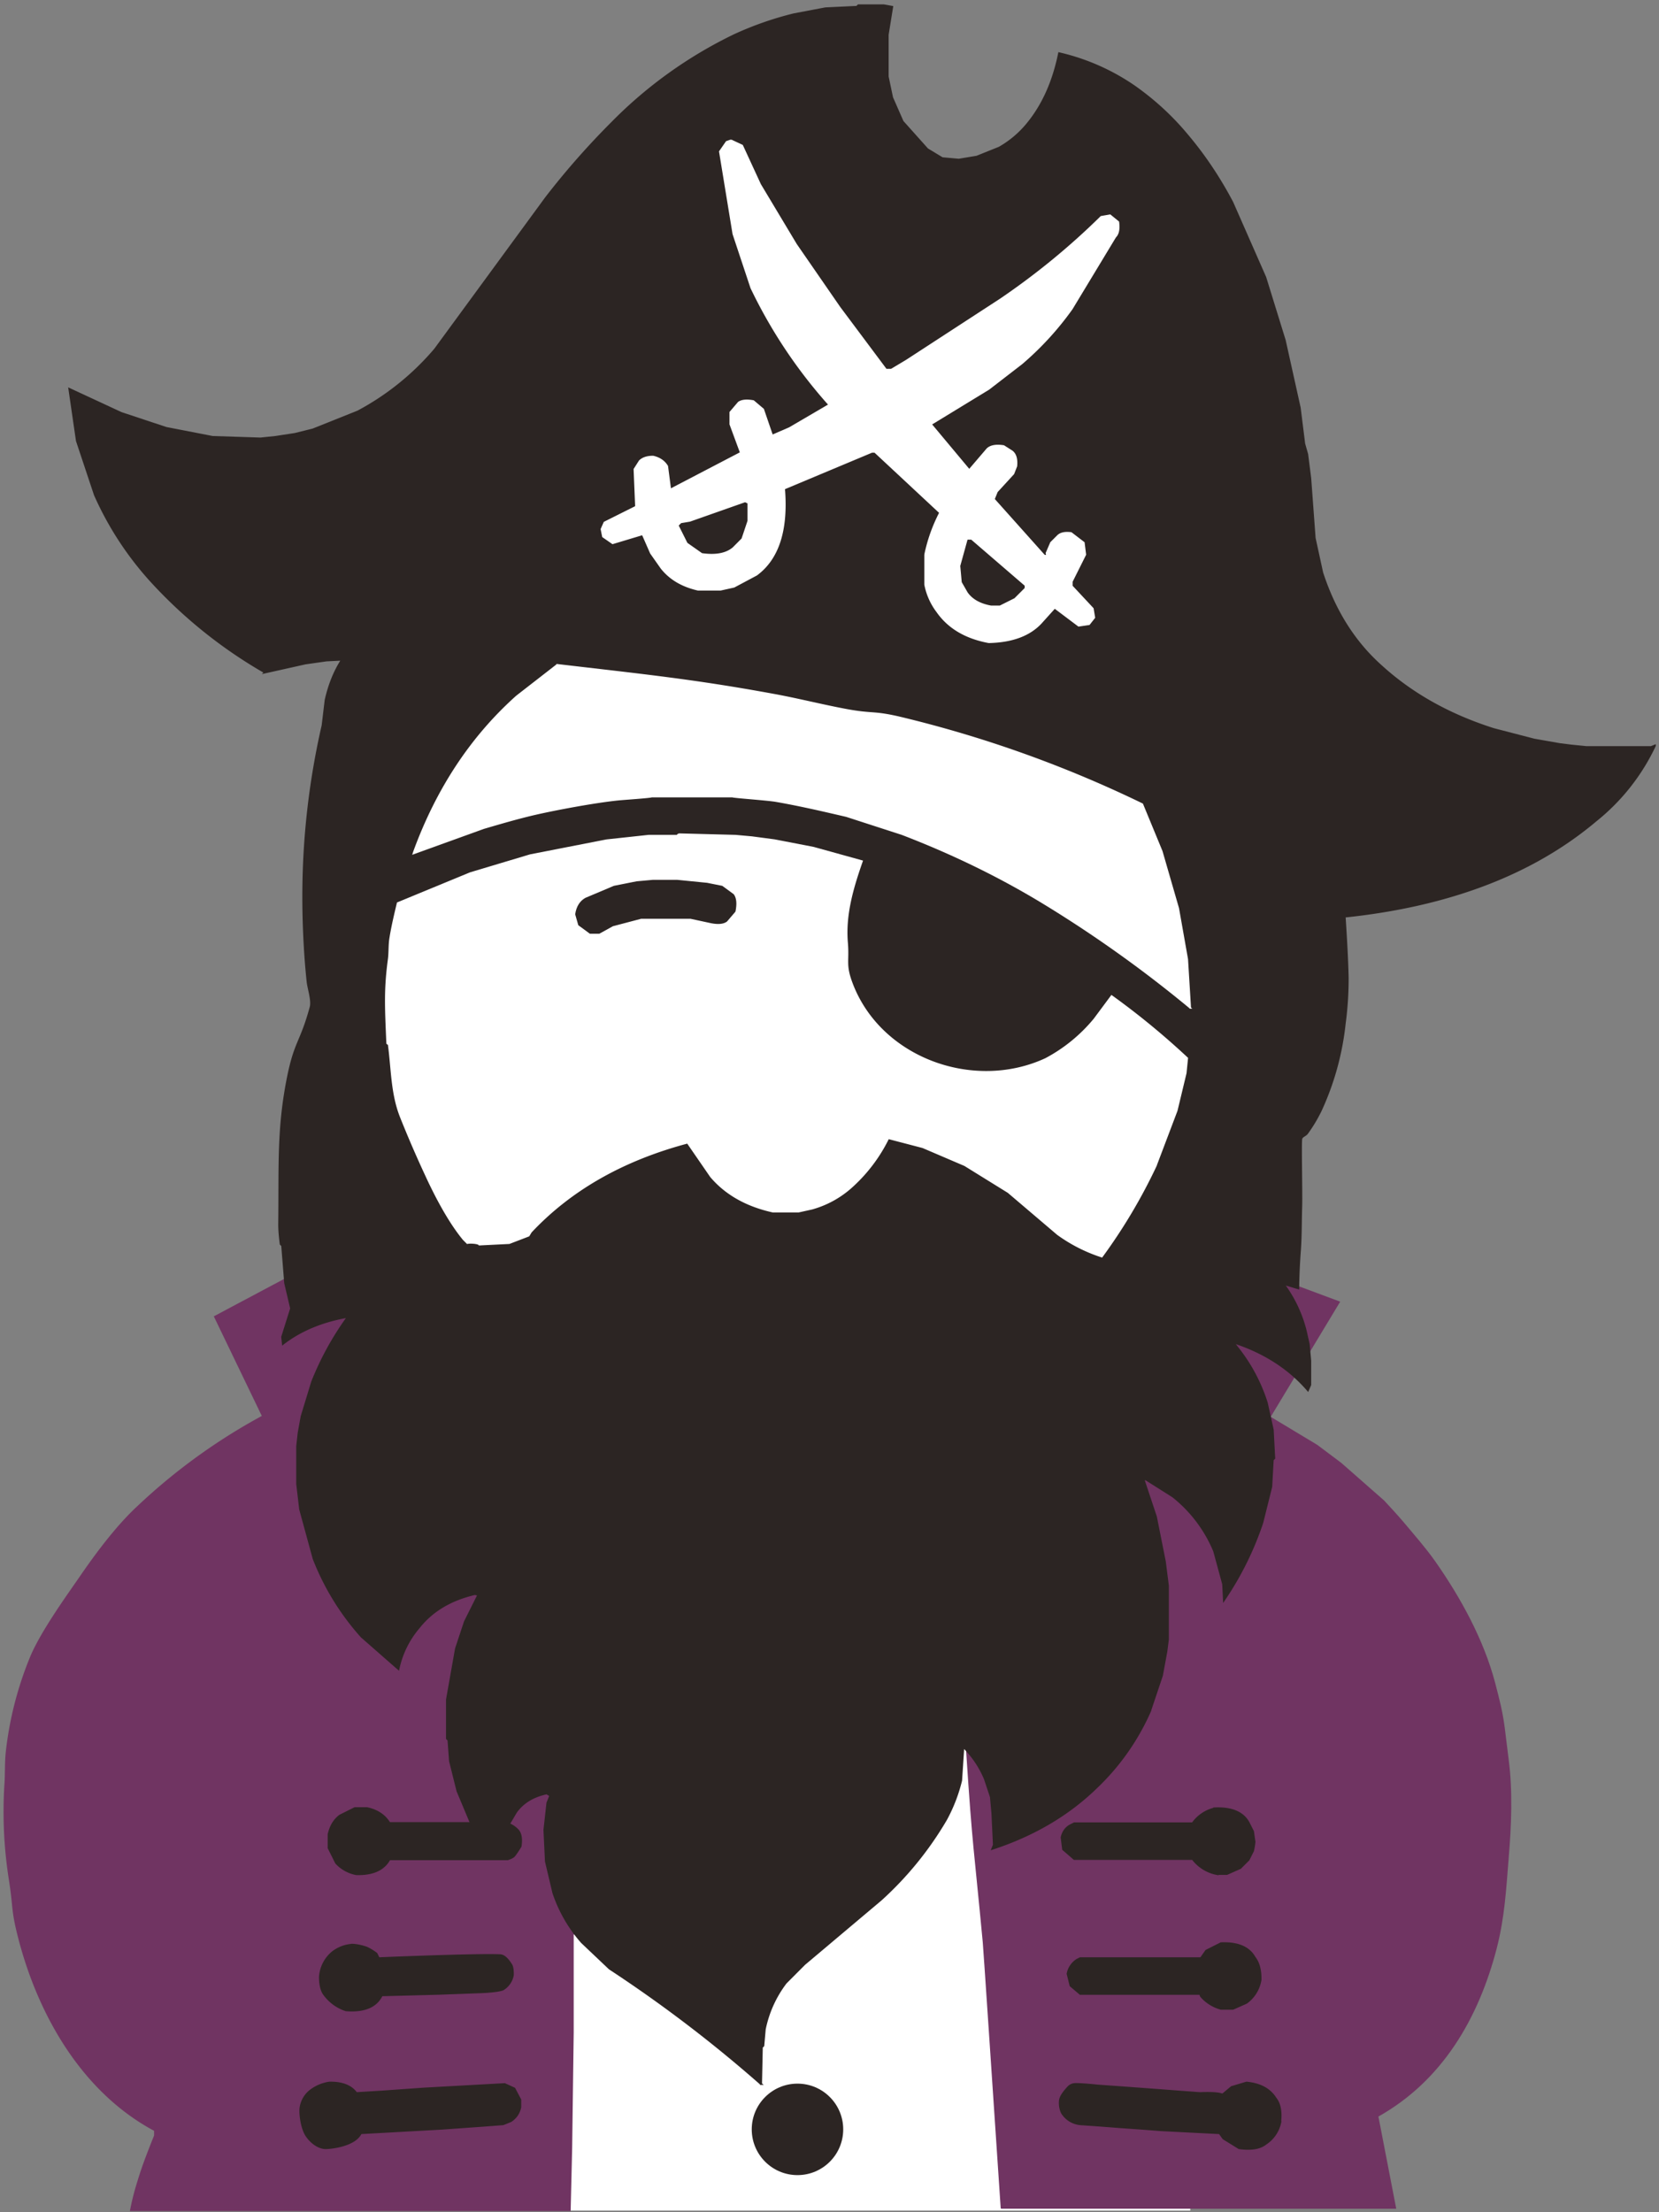 <svg viewBox="0 0 300 400" xmlns="http://www.w3.org/2000/svg" fill-rule="evenodd" clip-rule="evenodd"><rect x="0" y="0" width="300" height="400" fill="#808080" stroke="none"/><path d="M52.88 399.57l-.08-53.82 48.22-55.56c1.25 2.19 72.34 1.31 72.34 1.31l41.88 54.26-.14 53.8H52.88z" fill="#fff" fill-rule="nonzero" stroke="#fff" stroke-width=".27"/><circle cx="144.21" cy="385.02" r="8.27" fill="#2c2523"/><g fill-rule="nonzero"><path d="M23.65 399.66a46.4 46.4 0 011.38-5.38c.83-2.76 1.9-5.45 2.97-8.13v-.95c-13.07-6.98-20.97-20.85-24.57-34.77-1.35-5.24-.86-5.28-1.7-10.62a78.83 78.83 0 01-.82-16.8c.17-2.07.05-4.16.27-6.23a63.35 63.35 0 014.4-17.17c1.98-4.75 7.06-11.7 9-14.54 2.85-4.16 6.57-9.13 10.3-12.59a106.8 106.8 0 0122.64-16.4l-8.68-18.01 30.12-16.02 38.15 57.86-2.7 69.93-.8-.27v17.88l-.28 20.87-.27 11.34h-79.4z" fill="#703462" stroke="#703462" stroke-width=".27"/><path d="M59.57 376.53c2.31-.04 3.94.6 4.88 1.9l4.6-.28 7.6-.54 14.62-.81 1.77.81 1.08 2.04V381a3.85 3.85 0 01-1.76 2.57l-1.36.55-3.52.27-7.59.54-14.63.81c-.95 2.02-4.58 2.64-6.23 2.71-1.44.06-2.87-1.1-3.66-2.3-.79-1.2-1.17-3.55-1.08-4.88a4.84 4.84 0 011.62-3.12 7.41 7.41 0 013.66-1.62zM63.64 351.6c.81 0 1.96.27 2.7.54a9.7 9.7 0 011.77 1.09l.4.81s17.96-.75 21.95-.54c.9.04 1.65 1.15 2.03 1.76.35.54.28 1.9.28 1.9a3.85 3.85 0 01-1.77 2.57c-.99.45-4.33.54-4.33.54l-7.32.27-10.3.27c-1 2.06-3.17 2.97-6.5 2.71a7.96 7.96 0 01-3.93-2.84c-.68-.88-.8-2.26-.8-3.25a6.36 6.36 0 012.3-4.47 6.5 6.5 0 013.52-1.35z" fill="#2c2523" stroke="#2c2523" stroke-width=".27"/><path d="M85.18 329.65l6.2.06c1.13.03 2.2 1.16 2.2 1.16.58.6.76 1.6.54 2.98 0 0-.85 1.4-1.22 1.77-.28.28-1.08.54-1.08.54h-21.4c-1.02 1.88-3 2.78-5.97 2.7a6.58 6.58 0 01-3.66-2.02l-1.35-2.71v-2.44c.32-1.48 1-2.61 2.03-3.39l2.7-1.35h2.18c1.86.4 3.21 1.3 4.06 2.7h14.77z" fill="#2c2523" stroke="#2c2523" stroke-width=".37"/></g><g fill-rule="nonzero" stroke-width=".27"><path d="M181.09 399.22c-1.5-22.36-3.13-46.86-3.24-48.03-1.6-17-1.87-17.11-2.98-34.14l-3.15-47.62c1.48 1.95 33.7-47.67 33.7-47.67l36.73 13.67-12.55 20.8 8.54 5.14 4.33 3.25 7.72 6.78c1.22 1.31 2.44 2.63 3.6 4 1.92 2.3 3.9 4.53 5.62 6.97 4.59 6.54 8.78 14.16 10.83 21.95 1.8 6.83 1.53 6.84 2.44 13.82.76 5.76.49 12.07 0 17.88-.45 5.5-.7 10.6-2.16 16.26-3.27 12.58-9.78 23.85-21.41 30.35l3.21 16.6H181.1z" fill="#703462" stroke="#703462"/><path d="M225.4 376.53c2.47.23 4.24 1.18 5.28 2.84.82 1 1.09 2.53.82 4.61a6.09 6.09 0 01-2.58 3.66c-1.05.85-2.67 1.12-4.88.81l-2.84-1.76-.68-.95-10.57-.54-3.52-.27-3.8-.27-3.51-.27-3.8-.27a4.4 4.4 0 01-3.11-1.77c-.5-.6-.7-1.87-.55-2.7.16-.84 1.07-1.83 1.5-2.3.27-.3.68-.5 1.08-.55.86-.1 4.33.27 4.33.27l3.8.27 7.31.54 3.53.27 3.79.28s3.07-.18 4.06.27l1.63-1.36 2.71-.81zM220.8 351.33c3.03-.12 5.06.73 6.1 2.58.75.95 1.11 2.3 1.08 4.06a6.38 6.38 0 01-2.58 4.2l-2.44 1.08h-2.17a7.3 7.3 0 01-3.65-2.3l-.14-.4h-21.68l-1.76-1.5-.54-2.16a3.85 3.85 0 011.76-2.58l.54-.27h21.82l.95-1.35 2.7-1.36zM219.7 326.94c3.04-.12 5.08.74 6.1 2.58l.82 1.62.27 1.9c-.07.7-.14 1.06-.27 1.63l-.81 1.62-1.5 1.5-2.43 1.08h-1.9a7.21 7.21 0 01-4.33-2.71h-21.41l-2.03-1.76-.27-2.17c.25-1.1.84-1.87 1.76-2.3l.54-.28h21.4a6.83 6.83 0 014.07-2.7z" fill="#2c2523" stroke="#2c2523"/></g><g fill-rule="nonzero"><path d="M155.22.98h4.6l1.5.27-.81 5.01v7.59l.8 3.8 1.9 4.33 4.48 5.01 2.7 1.63 2.99.27 3.25-.54 4.06-1.63a18.2 18.2 0 005.02-4.2c2.83-3.4 4.77-7.69 5.82-12.87a39.6 39.6 0 0113.55 5.96c3.5 2.46 6.62 5.3 9.35 8.54 3.2 3.75 6 7.9 8.4 12.46l5.96 13.55 3.52 11.38 2.71 12.2.81 6.5.54 1.9.55 4.33.8 10.83 1.36 6.24c2.26 6.95 5.83 12.6 10.7 16.93 5.54 5.04 12.3 8.83 20.33 11.38l7.32 1.9 4.6.81 2.17.27 2.7.27h11.66l.68-.27a38.1 38.1 0 01-10.7 13.55c-11.4 9.6-26.53 15.37-45.4 17.34.24 3.66.46 7.31.55 10.98a60.9 60.9 0 01-.54 8.4 50.07 50.07 0 01-4.34 15.71 27.09 27.09 0 01-2.44 4.07c-.28.42-1.02.57-1.08 1.08-.14 1.16.08 9.89 0 12.2-.09 2.8-.04 5.6-.27 8.4a108.2 108.2 0 00-.27 6.36l-2.71-.81a23.87 23.87 0 014.06 8.53l.55 2.44.27 2.98v4.34l-.41.95c-3.43-3.98-7.95-6.87-13.55-8.68l.95 1.22a30.99 30.99 0 015.15 9.76l1.08 4.88.27 5.14-.27.27-.27 4.88-1.62 6.5a56.86 56.86 0 01-6.91 13.96l-.14-2.85-1.62-5.96a24.73 24.73 0 00-7.46-9.89l-5.14-3.25-.14.4 2.17 6.51 1.62 8.13.55 4.34v9.75l-.28 2.17-.8 4.33-2.18 6.5a42.98 42.98 0 01-9.62 13.69c-5.1 4.97-11.38 8.67-18.83 11.11l.27-.68-.27-5.69-.27-2.98-1.08-3.25a17.9 17.9 0 00-3.93-5.83l-.4 6.1a29.14 29.14 0 01-2.72 7.05 61.43 61.43 0 01-11.78 14.5l-13.82 11.64-3.39 3.4a20.65 20.65 0 00-3.8 8.4l-.26 2.97-.27.27-.14 6.64a243.74 243.74 0 00-27.37-20.86l-5.01-4.75a25.93 25.93 0 01-5.15-8.94l-1.35-5.69-.27-5.69L99 326l.54-1.35-.68-.4c-2.45.52-4.3 1.65-5.55 3.38l-1.36 2.3s-.6 1.52-.67 2.32c-.1.94.19 2.64.09 3.3l-1.49-.51s-1.43-1-1.93-1.56c-.78-.9-2.77-3.82-2.77-3.82l-2.44-5.82-1.35-5.42-.28-3.8-.27-.27v-7.04l1.63-9.21 1.62-4.88 2.44-4.88-.67-.13c-4.4 1.03-7.78 3.06-10.16 6.1a16.88 16.88 0 00-3.66 7.44l-6.64-5.82a46.25 46.25 0 01-8.67-14.1l-2.44-8.93-.54-4.6v-6.78l.27-2.44.54-2.98 1.9-6.23a53.76 53.76 0 016.5-11.8c-4.68.8-8.6 2.43-11.79 4.89l-.13-1.22 1.62-5.15-1.08-4.6-.54-6.78-.27-.27c-.15-1.26-.29-2.53-.27-3.8.12-10.46-.27-17.05 1.57-26.28 1.33-6.62 2.35-6.26 4.12-12.74.33-1.22-.42-3.38-.55-4.6-.59-5.53-.85-11.86-.77-17.3a138.3 138.3 0 013.48-29.04l.55-4.6c.63-2.8 1.62-5.24 2.98-7.32l-2.85.14-3.8.54-7.3 1.63a85.69 85.69 0 01-20.74-16.67 58.3 58.3 0 01-10.02-15.44l-3.25-9.76-1.36-9.35 9.35 4.34 8.13 2.7 8.4 1.63 8.67.28 2.7-.28 3.53-.54 3.25-.81 8.13-3.25a47.76 47.76 0 0013.96-11.25L98.73 35.8c3.74-4.85 7.76-9.4 12.05-13.69A79.57 79.57 0 01132.73 6.4a59.78 59.78 0 0110.84-3.8l5.7-1.08 5.68-.27.27-.27z" fill="#2c2523" stroke="#2c2523" stroke-width=".37"/><path d="M122.7 150.82l10.3.27 2.98.27 4.07.54 7.04 1.36 8.8 2.44c-1.7 4.85-3.13 9.71-2.7 14.76.28 3.32-.39 3.93.78 7.13 5.02 13.74 22.02 19.94 35.12 13.87a28.98 28.98 0 008.8-7.18l3.12-4.2c4.85 3.49 9.4 7.24 13.69 11.25l-.27 2.7-1.63 6.78-3.8 10.03a99.42 99.42 0 01-9.75 16.39 28.49 28.49 0 01-8-4.06l-8.93-7.6-7.86-4.87-7.59-3.25-6.23-1.63a28.93 28.93 0 01-6.5 8.67 17.84 17.84 0 01-7.32 4.07l-2.44.54h-4.6c-4.8-1.06-8.56-3.19-11.25-6.37l-4.2-6.1c-11.7 3.11-21.14 8.49-28.31 16.13l-.41.68-3.52 1.35-5.42.27c-.2-.33-1.77-.38-2.17-.27l-.68-.68c-2.64-3.19-5.07-7.84-6.78-11.56a204.64 204.64 0 01-4.6-10.65c-1.65-4.2-1.57-8.63-2.16-13.01-.02-.13-.27-.14-.28-.27-.3-6.74-.44-9.84.28-15.18.16-1.25.07-2.54.27-3.79.34-2.14.85-4.26 1.35-6.37l13.14-5.42 10.84-3.25 13.82-2.7 7.59-.82h5.15l.27-.27z" fill="#fff" stroke="#fff" stroke-width=".27"/><path d="M118.1 159.22h4.33l5.42.54 2.71.54 2.04 1.5c.45.63.54 1.62.27 2.97l-1.5 1.76c-.57.42-1.47.51-2.7.28l-3.8-.82h-8.94l-5.15 1.36-2.44 1.35h-1.62l-2.03-1.49-.54-1.9c.2-1.33.78-2.28 1.76-2.84l5.14-2.17 4.07-.81 2.98-.27z" fill="#2c2523" stroke="#2c2523" stroke-width=".27"/><path d="M100.76 120.2c15.66 1.84 24.74 2.74 39.29 5.42 4.35.8 8.65 1.9 13 2.71 4.75.88 4.8.27 9.49 1.35a215.04 215.04 0 0144.03 15.72l3.52 8.53 2.98 10.3 1.63 9.21.54 8.81a225.72 225.72 0 00-26.15-18.7c-8-4.9-16.67-9.15-26.01-12.73l-10.03-3.25c-4.22-.98-8.46-1.97-12.73-2.71-1.52-.27-7.8-.7-7.86-.82h-14.63c-.06.12-5.06.46-5.96.55-4.29.43-11.6 1.8-15.45 2.7-3 .71-5.97 1.58-8.94 2.45l-12.73 4.6.13-.4c4.17-11.37 10.36-20.72 18.56-28.05l7.32-5.69zM132.19 25.36l2.03.95 3.25 7.05 6.5 10.84 7.86 11.38 8.4 11.24h.95l2.71-1.62 17.07-11.11c6.56-4.47 12.61-9.43 18.16-14.9l1.62-.28 1.5 1.22c.17 1.27 0 2.17-.55 2.71l-7.86 13a54.95 54.95 0 01-9.07 9.9l-5.96 4.6-10.44 6.37 6.91 8.27 3.25-3.8c.6-.58 1.6-.76 2.99-.54l1.49.95c.66.5.93 1.4.8 2.7l-.53 1.36-2.98 3.25-.55 1.36 9.08 10.16c.42.14.55.01.4-.4l.82-1.9 1.22-1.22c.49-.5 1.3-.69 2.44-.54l2.3 1.76.27 2.16-2.44 4.88v.81l3.8 4.07.27 1.63-.95 1.21-1.9.28-4.33-3.26-2.44 2.71c-2.08 2.26-5.24 3.44-9.48 3.53-4.2-.78-7.31-2.63-9.35-5.56a11.85 11.85 0 01-2.17-4.88v-5.42a29.4 29.4 0 012.7-7.58L158.2 81.72h-.54l-15.85 6.64c.61 7.48-1.06 12.67-5.01 15.58l-4.07 2.17-2.44.54h-4.06c-2.87-.65-5.09-1.96-6.64-3.93l-1.9-2.7-1.49-3.4-5.42 1.63-1.76-1.22-.27-1.35.54-1.22 5.7-2.85-.28-6.77.95-1.49c.54-.54 1.36-.81 2.44-.81 1.17.27 2.03.85 2.57 1.76l.55 4.2 12.73-6.64-1.9-5.15v-2.17l1.5-1.76c.57-.41 1.48-.5 2.7-.27l1.77 1.5 1.62 4.73 3.12-1.35 7.18-4.2a89.87 89.87 0 01-14.1-21.14l-3.24-9.75-2.44-14.9 1.22-1.76.81-.28zm2.57 65.3l-10.02 3.53-1.63.27-.54.54 1.63 3.25 2.7 1.9c2.54.36 4.43 0 5.7-1.08l1.62-1.63 1.09-3.25v-3.25l-.55-.27zm40.1 6.78l-1.35 4.88.27 2.98 1.09 1.9c.9 1.26 2.34 2.07 4.33 2.43h1.63l2.7-1.35 1.9-1.9v-.54l-9.75-8.4h-.81z" fill="#fff" stroke="#fff" stroke-width=".27"/></g></svg>
